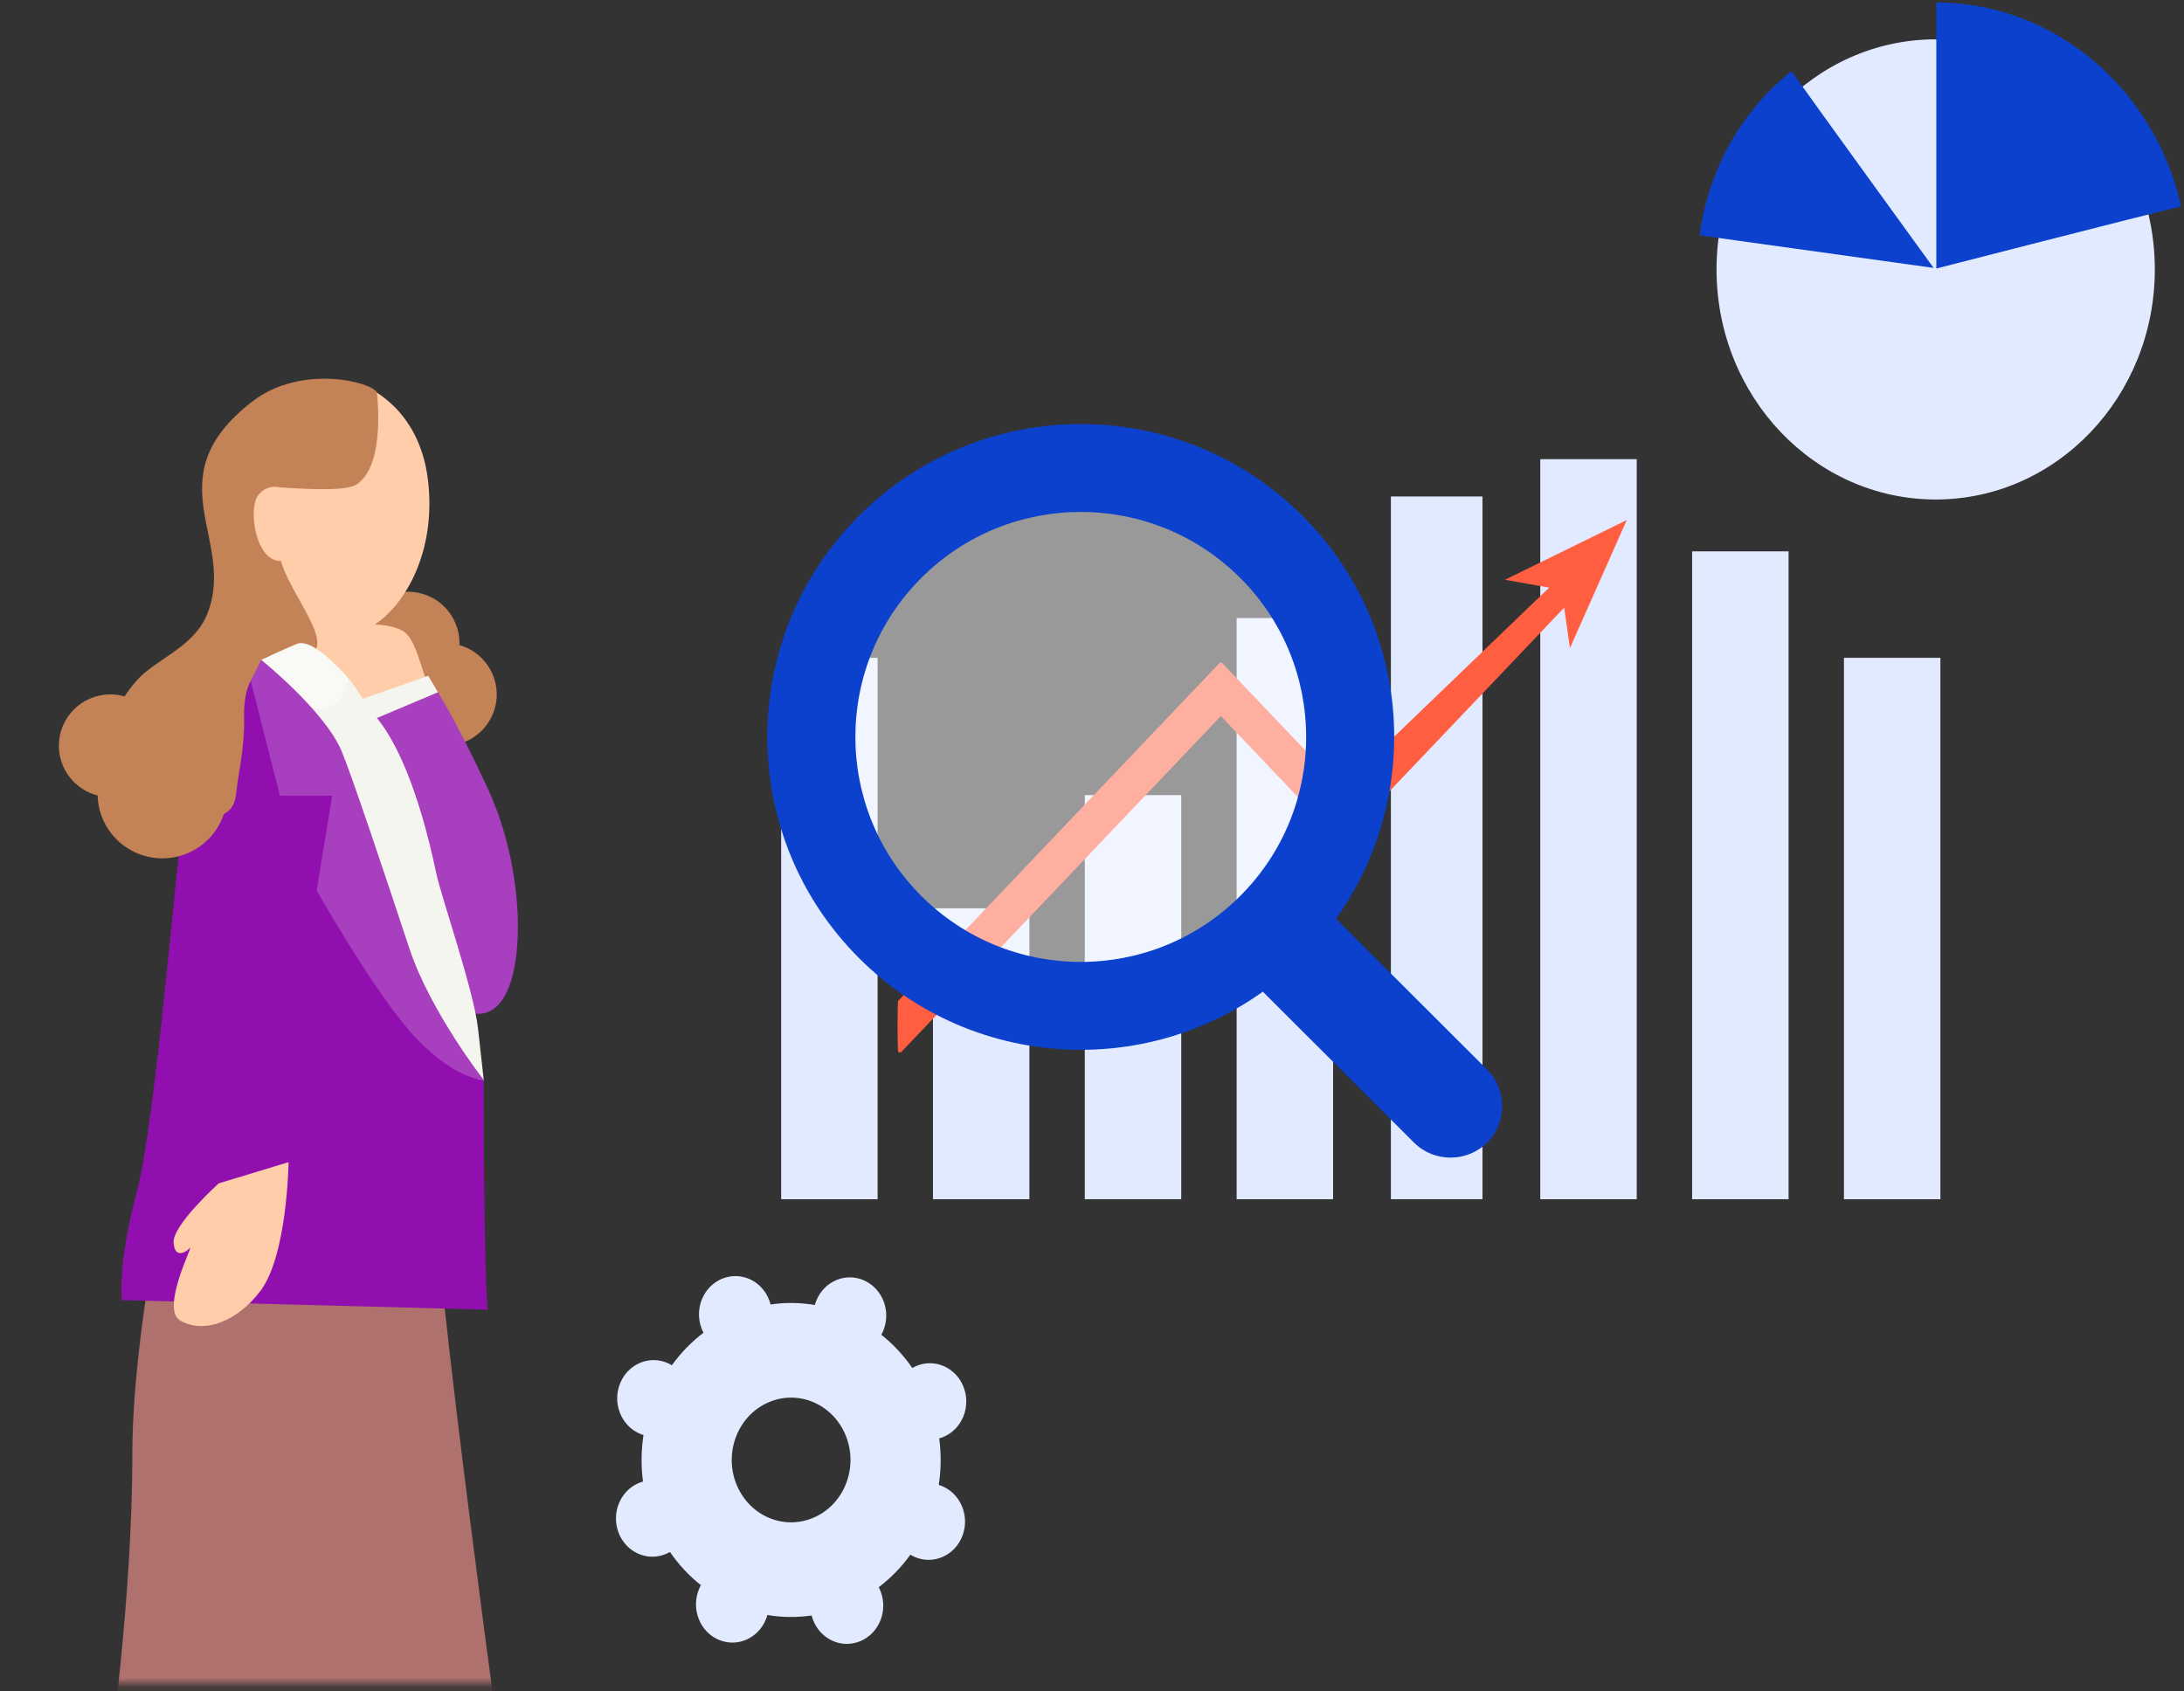 <svg width="244" height="189" viewBox="0 0 244 189" fill="none" xmlns="http://www.w3.org/2000/svg">
<rect x="0" y="0" width="244" height="189" fill="#333333" stroke="none"/>
<path d="M45.59 77.595C48.762 77.595 51.334 75.027 51.334 71.86C51.334 68.693 48.762 66.125 45.59 66.125C42.417 66.125 39.846 68.693 39.846 71.86C39.846 75.027 42.417 77.595 45.59 77.595Z" fill="#C48257"/>
<path d="M49.752 83.331C52.924 83.331 55.496 80.763 55.496 77.596C55.496 74.429 52.924 71.861 49.752 71.861C46.58 71.861 44.008 74.429 44.008 77.596C44.008 80.763 46.58 83.331 49.752 83.331Z" fill="#C48257"/>
<path d="M48.596 76.82L40.367 79.499C40.367 79.499 43.675 101.816 45.737 105.985C47.798 110.153 52.435 115.511 55.628 112.325C58.822 109.138 58.702 97.211 54.523 88.172C50.865 80.255 48.596 76.82 48.596 76.82Z" fill="#A73FBF"/>
<path d="M47.848 76.546C47.063 74.901 46.461 71.197 44.907 70.446C43.354 69.695 41.77 69.714 39.886 69.871C38.002 70.027 37.689 71.685 38.474 72.735C39.259 73.787 38.51 78.561 41.249 78.719C43.988 78.877 47.846 76.548 47.846 76.548L47.848 76.546Z" fill="#FFCDA9"/>
<path d="M48.928 77.352L47.836 75.51L40.375 78.147L41.918 80.313L48.928 77.352Z" fill="#F5F5F0"/>
<path d="M102.37 152.636C102.215 152.702 102.067 152.779 101.924 152.862C100.94 151.43 99.769 150.181 98.461 149.145C98.543 148.998 98.619 148.845 98.686 148.683C99.568 146.514 98.607 144.003 96.542 143.077C94.475 142.15 92.085 143.158 91.204 145.328C91.138 145.49 91.085 145.653 91.04 145.818C89.423 145.544 87.755 145.517 86.088 145.763C86.047 145.597 85.998 145.432 85.935 145.269C85.098 143.08 82.728 142.018 80.644 142.896C78.56 143.776 77.548 146.263 78.385 148.452C78.448 148.615 78.521 148.77 78.6 148.919C77.235 149.954 76.047 151.183 75.06 152.556C74.919 152.471 74.773 152.389 74.619 152.321C72.553 151.395 70.162 152.403 69.281 154.573C68.398 156.742 69.359 159.252 71.424 160.179C71.578 160.248 71.734 160.302 71.891 160.351C71.63 162.049 71.606 163.802 71.837 165.55C71.679 165.594 71.522 165.646 71.367 165.712C69.283 166.592 68.271 169.079 69.109 171.268C69.946 173.456 72.316 174.519 74.4 173.641C74.555 173.575 74.703 173.498 74.846 173.415C75.829 174.847 77.001 176.095 78.309 177.131C78.227 177.279 78.15 177.432 78.084 177.594C77.201 179.763 78.163 182.273 80.228 183.2C82.294 184.127 84.685 183.118 85.566 180.949C85.632 180.787 85.684 180.624 85.73 180.459C87.347 180.733 89.015 180.759 90.681 180.514C90.723 180.679 90.772 180.845 90.835 181.008C91.672 183.197 94.042 184.259 96.126 183.381C98.21 182.501 99.222 180.014 98.384 177.825C98.322 177.662 98.249 177.507 98.17 177.357C99.535 176.323 100.723 175.094 101.71 173.721C101.851 173.806 101.997 173.888 102.15 173.955C104.217 174.882 106.608 173.874 107.489 171.704C108.372 169.535 107.41 167.025 105.345 166.098C105.192 166.028 105.036 165.975 104.879 165.926C105.142 164.227 105.164 162.475 104.933 160.726C105.091 160.683 105.248 160.631 105.403 160.565C107.487 159.685 108.499 157.198 107.661 155.009C106.824 152.82 104.454 151.758 102.37 152.636ZM90.856 169.603C87.455 171.037 83.593 169.305 82.228 165.735C80.863 162.164 82.512 158.108 85.912 156.674C89.313 155.24 93.175 156.972 94.54 160.542C95.905 164.113 94.256 168.168 90.856 169.603Z" fill="#E2EAFF"/>
<path d="M216.258 55.814C229.779 55.814 240.74 44.304 240.74 30.105C240.74 15.907 229.779 4.396 216.258 4.396C202.736 4.396 191.775 15.907 191.775 30.105C191.775 44.304 202.736 55.814 216.258 55.814Z" fill="#E2EAFF"/>
<path d="M243.685 23.049C240.756 10.017 229.625 0.313 216.328 0.273V30.003C216.328 30.003 239.125 24.155 243.687 23.049H243.685Z" fill="#0B41CD"/>
<path d="M200.152 7.961C194.462 12.439 190.832 19.106 189.885 26.297C196.292 27.198 216.025 29.937 216.025 29.937C216.025 29.937 202.754 11.645 200.152 7.961Z" fill="#0B41CD"/>
<path d="M98.047 73.506H87.272V134.003H98.047V73.506Z" fill="#E2EAFF"/>
<path d="M115.008 101.498H104.232V134.002H115.008V101.498Z" fill="#E2EAFF"/>
<path d="M131.971 88.848H121.195V134H131.971V88.848Z" fill="#E2EAFF"/>
<path d="M148.936 69.062H138.16V134.001H148.936V69.062Z" fill="#E2EAFF"/>
<path d="M165.625 55.477H155.393V134H165.625V55.477Z" fill="#E2EAFF"/>
<path d="M182.858 51.309H172.082V134.001H182.858V51.309Z" fill="#E2EAFF"/>
<path d="M199.823 61.609H189.047V134.002H199.823V61.609Z" fill="#E2EAFF"/>
<path d="M216.784 73.506H206.008V134.003H216.784V73.506Z" fill="#E2EAFF"/>
<path d="M100.536 117.603C100.47 117.603 100.402 117.577 100.351 117.523C100.25 117.415 100.25 111.934 100.351 111.826L136.212 74.125C136.313 74.017 136.478 74.017 136.581 74.125L149.812 88.035L174.432 64.357C174.533 64.251 174.698 64.251 174.801 64.357C174.902 64.465 174.902 67.74 174.801 67.847L149.997 93.925C149.896 94.032 149.73 94.032 149.627 93.925L136.396 80.014L100.719 117.523C100.668 117.577 100.602 117.603 100.534 117.603H100.536Z" fill="#FF5E41"/>
<path d="M175.395 72.423L174.472 65.91L168.129 64.785L181.743 58.111L175.395 72.423Z" fill="#FF5E41"/>
<mask id="mask0_2117_2631" style="mask-type:luminance" maskUnits="userSpaceOnUse" x="0" y="31" width="103" height="158">
<path d="M102.861 31.506H0.828V188.173H102.861V31.506Z" fill="white"/>
</mask>
<g mask="url(#mask0_2117_2631)">
<path d="M20.636 122.506C20.636 122.506 14.784 146.379 14.784 162.542C14.784 178.705 12.174 196.864 12.174 196.864C12.174 196.864 48.437 203.335 56.726 201.612C56.726 201.612 48.271 140.689 48.381 130.221L20.636 122.506Z" fill="#AE716E"/>
<path d="M35.142 61.246L28.332 74.915L38.866 78.802L41.586 68.034L41.951 66.585L35.142 61.246Z" fill="#FFCDA9"/>
<path d="M31.226 70.15C31.226 70.15 22.188 77.639 20.89 87.251C19.593 96.862 17.432 125.102 15.272 133.203C13.111 141.303 13.605 145.274 13.605 145.274L54.475 146.346C54.475 146.346 54.044 142.119 54.044 120.683C50.049 107.567 44.359 80.07 38.286 75.645C32.213 71.221 31.224 70.15 31.224 70.15H31.226Z" fill="#910FAF"/>
<path d="M40.96 43.265C40.96 43.265 46.831 45.511 47.81 53.619C48.788 61.727 45.169 67.589 41.939 69.737C38.711 71.886 34.21 71.203 32.448 70.42C30.687 69.638 24.229 57.233 28.142 50.786C32.056 44.338 38.22 43.361 40.958 43.264L40.96 43.265Z" fill="#FFCDA9"/>
<path d="M24.436 132.231C24.436 132.231 19.266 136.895 19.395 138.842C19.524 140.788 20.858 139.846 21.244 139.426C21.631 139.007 17.969 146.174 20.078 147.521C22.184 148.87 25.909 148.296 29.01 144.363C32.111 140.429 32.238 129.859 32.238 129.859L24.436 132.231Z" fill="#FFCDA9"/>
<path d="M42.102 43.871C42.102 43.871 43.152 51.979 39.833 54.133C38.393 55.066 32.484 54.491 31.279 54.472C30.072 54.453 30.657 58.404 31.295 62.222C31.932 66.041 38.216 72.534 34.02 73.387C30.457 74.11 27.114 73.891 27.269 80.348C27.346 83.576 26.553 86.844 26.423 88.337C26.163 91.308 24.837 91.079 20.291 92.358C15.25 93.778 7.331 85.321 15.196 76.125C17.305 73.66 21.59 72.407 23.125 68.674C26.531 60.391 17.068 53.502 28.154 44.89C33.701 40.581 41.714 42.738 42.104 43.871H42.102Z" fill="#C48257"/>
<path d="M32.98 56.443C32.205 53.628 29.462 54.08 28.684 55.586C27.904 57.091 28.458 61.543 30.497 62.492C32.536 63.441 34.113 60.556 32.98 56.443Z" fill="#FFCDA9"/>
<path d="M18.139 95.911C22.134 95.911 25.373 92.677 25.373 88.688C25.373 84.699 22.134 81.465 18.139 81.465C14.143 81.465 10.904 84.699 10.904 88.688C10.904 92.677 14.143 95.911 18.139 95.911Z" fill="#C48257"/>
<path d="M12.322 89.065C15.495 89.065 18.066 86.498 18.066 83.331C18.066 80.163 15.495 77.596 12.322 77.596C9.15 77.596 6.578 80.163 6.578 83.331C6.578 86.498 9.15 89.065 12.322 89.065Z" fill="#C48257"/>
</g>
<path opacity="0.5" d="M120.741 111.407C136.818 111.407 149.85 98.396 149.85 82.345C149.85 66.295 136.818 53.283 120.741 53.283C104.665 53.283 91.633 66.295 91.633 82.345C91.633 98.396 104.665 111.407 120.741 111.407Z" fill="white"/>
<path d="M95.983 107.069C109.658 120.722 131.831 120.722 145.506 107.069C159.181 93.416 159.181 71.278 145.506 57.625C131.831 43.971 109.658 43.971 95.983 57.625C82.308 71.278 82.308 93.416 95.983 107.069ZM102.939 100.124C93.105 90.306 93.105 74.388 102.939 64.569C112.773 54.751 128.716 54.751 138.55 64.569C148.384 74.388 148.384 90.306 138.55 100.124C128.716 109.942 112.773 109.942 102.939 100.124Z" fill="#0B41CD"/>
<path d="M138.139 107.871L157.972 127.673C160.218 129.915 163.895 129.915 166.142 127.673C168.388 125.43 168.388 121.759 166.142 119.517L146.308 99.715L138.139 107.871Z" fill="#0B41CD"/>
<path d="M49.599 117.748L53.403 120.59L54.045 120.683L53.403 114.918C52.943 110.708 49.287 100.186 48.742 97.592C46.774 88.227 44.234 82.666 41.908 79.991C40.825 78.745 39.843 76.829 38.934 75.831C37.891 74.689 37.393 74.599 35.316 73.138C33.784 72.061 29.184 73.74 29.184 73.74C29.184 73.74 31.445 76.58 35.304 80.542C38.626 83.954 39.946 90.239 42.225 96.86C46.222 108.479 49.599 117.748 49.599 117.748Z" fill="#F5F5F0"/>
<path d="M38.936 75.832C38.936 75.832 38.088 79.874 35.36 79.16C32.631 78.445 29.186 73.741 29.186 73.741C29.186 73.741 31.21 72.768 33.141 71.956C35.072 71.144 38.936 75.832 38.936 75.832Z" fill="#F9F9F6"/>
<path d="M29.186 73.738L28.014 76.08L31.273 88.911H37.109L35.38 99.503C35.38 99.503 42.16 111.527 46.576 116.104C50.992 120.681 54.047 120.681 54.047 120.681C54.047 120.681 48.061 113.017 45.737 105.983C42.798 97.095 39.237 86.477 38.172 83.944C36.261 79.407 29.186 73.738 29.186 73.738Z" fill="#A73FBF"/>
</svg>
